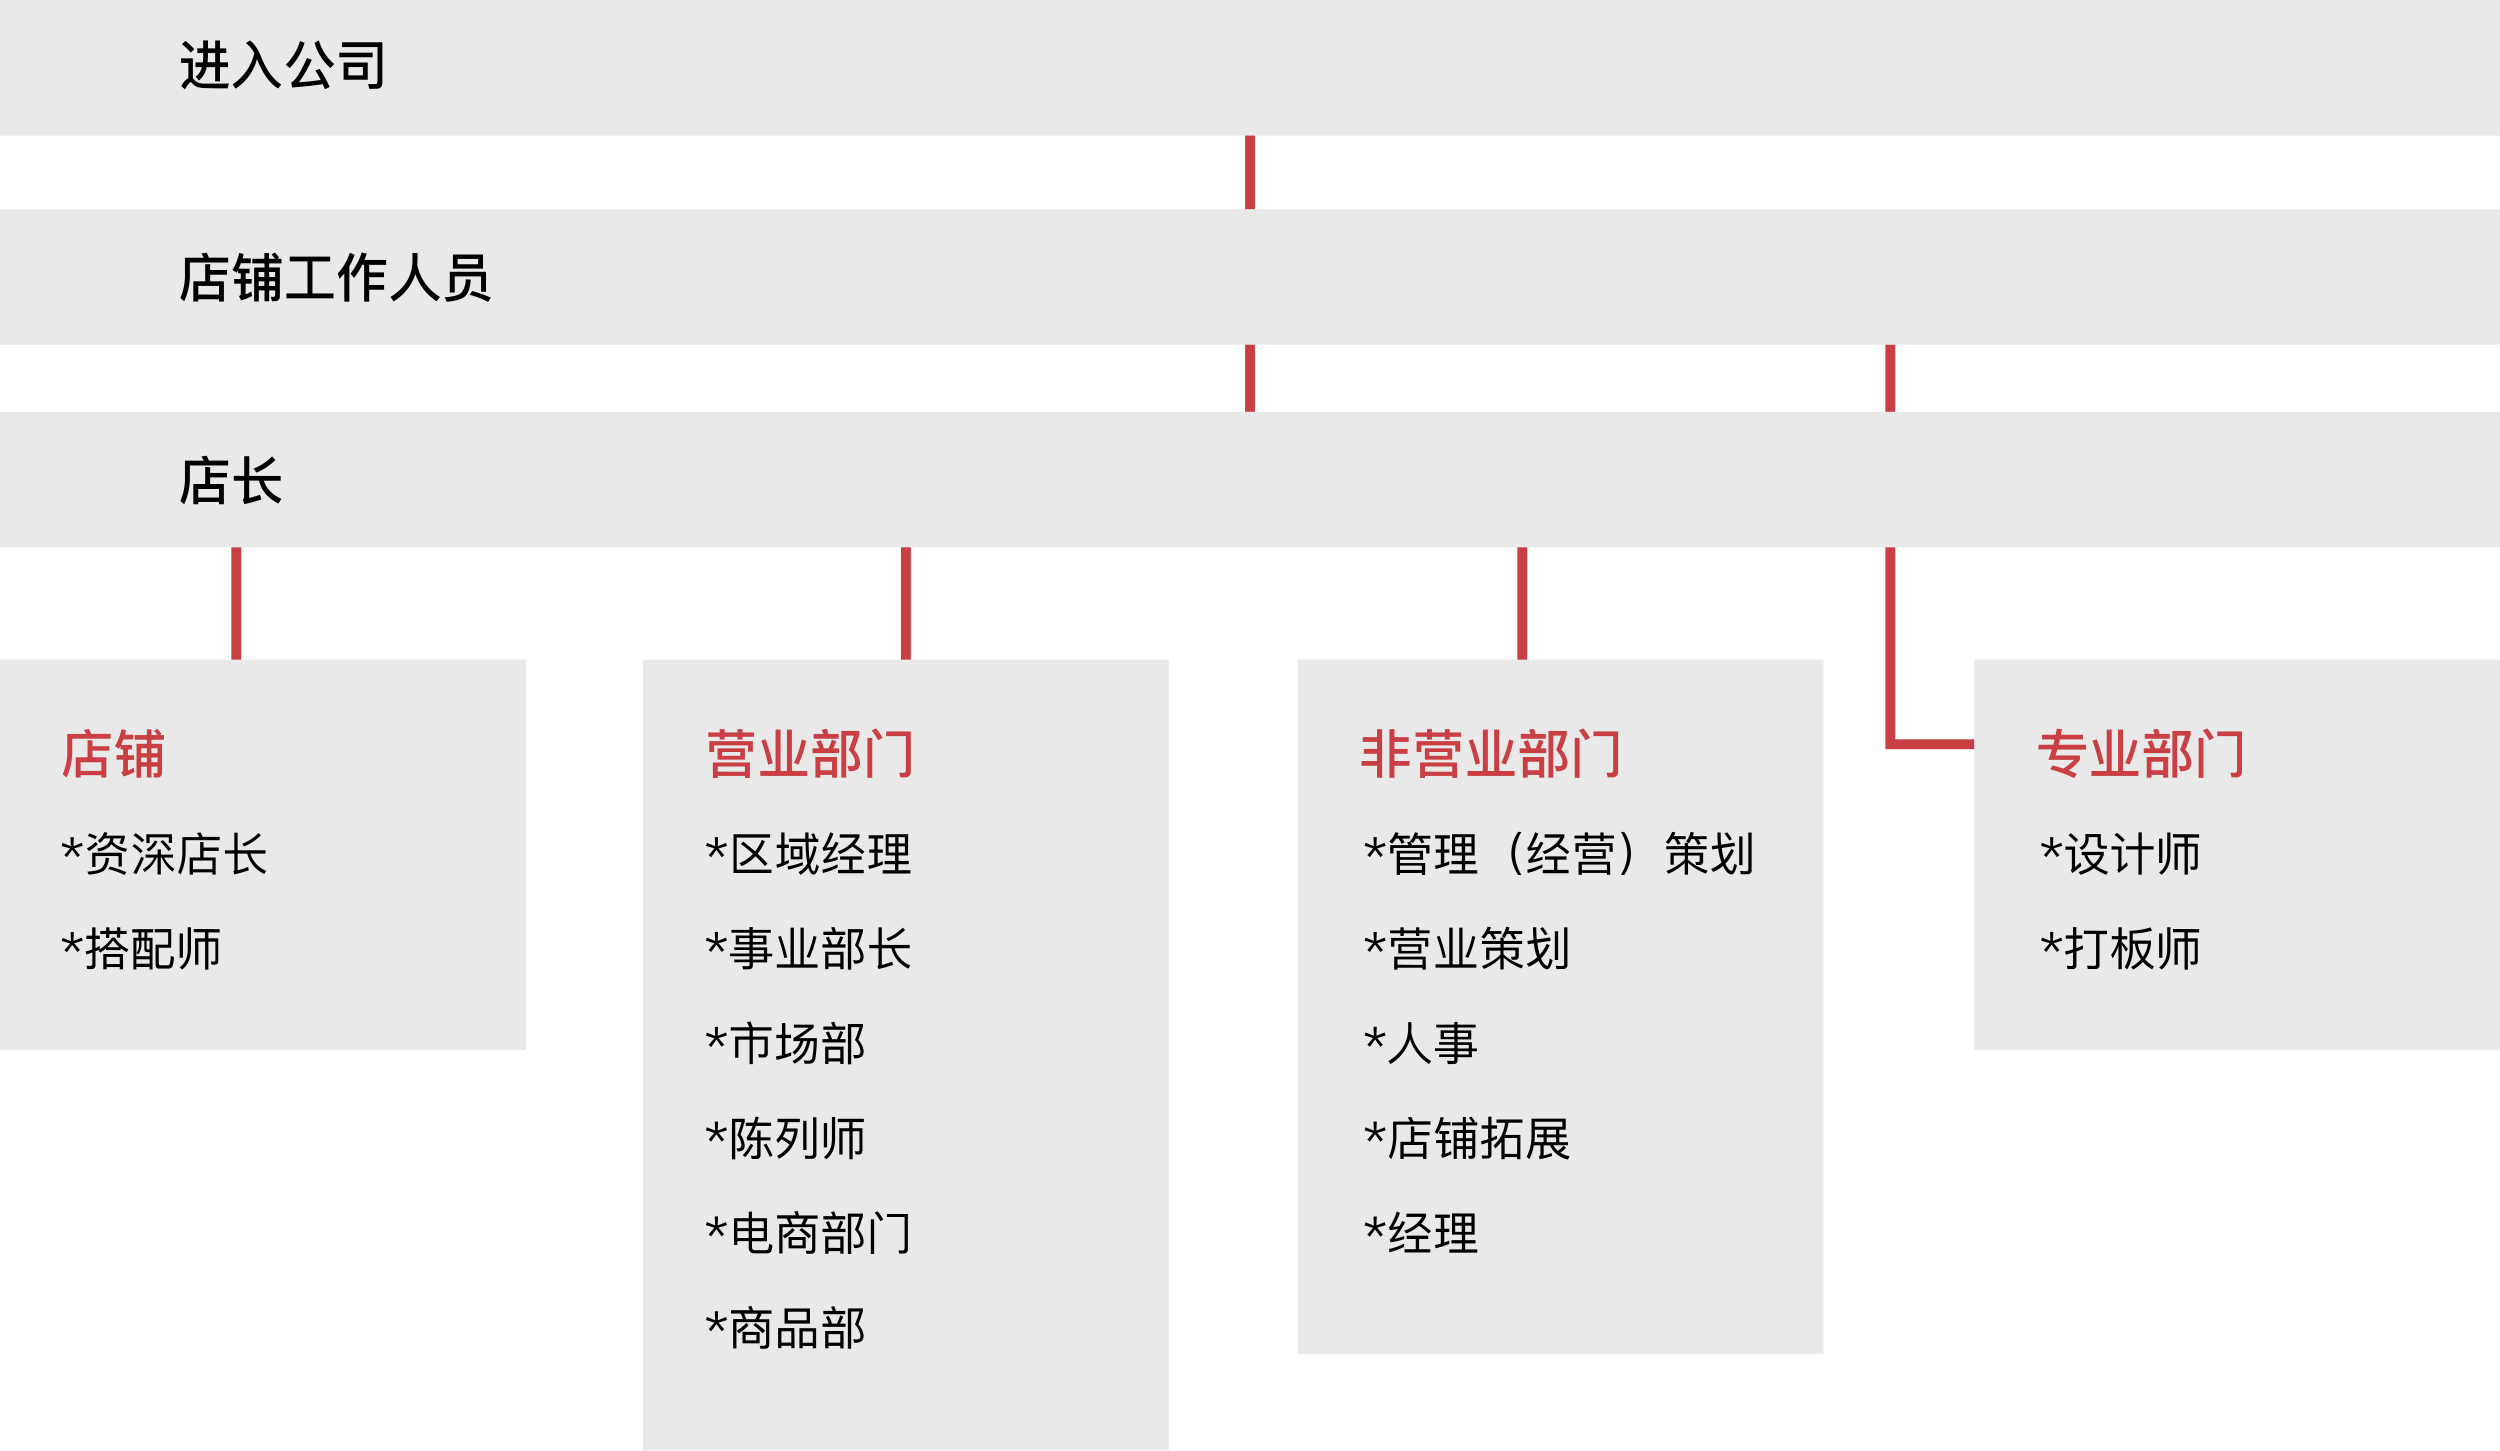 <svg xmlns="http://www.w3.org/2000/svg" viewBox="0 0 759.3 440.58"><defs><style>.cls-1{fill:none;stroke:#c93f43;stroke-miterlimit:10;stroke-width:3px;}.cls-2{fill:#e9e9e9;}.cls-3{fill:#c93f43;}</style></defs><title>职业规划</title><g id="图层_2" data-name="图层 2"><g id="图层_1-2" data-name="图层 1"><line class="cls-1" x1="379.65" y1="15.59" x2="379.65" y2="140.65"/><line class="cls-1" x1="71.76" y1="132.82" x2="71.76" y2="257.88"/><line class="cls-1" x1="275.14" y1="132.82" x2="275.14" y2="257.88"/><line class="cls-1" x1="462.35" y1="132.82" x2="462.35" y2="257.88"/><polyline class="cls-1" points="574.13 100.98 574.13 226.04 635.47 226.04"/><rect class="cls-2" width="759.3" height="41.18"/><rect class="cls-2" y="63.53" width="759.3" height="41.18"/><rect class="cls-2" y="125.06" width="759.3" height="41.18"/><rect class="cls-2" y="200.35" width="159.7" height="118.6"/><rect class="cls-2" x="195.29" y="200.35" width="159.7" height="240.22"/><rect class="cls-2" x="394.12" y="200.35" width="159.7" height="210.9"/><rect class="cls-2" x="599.6" y="200.35" width="159.7" height="118.6"/><path d="M62.65,26.76a11.55,11.55,0,0,1-2.51-.27,3.59,3.59,0,0,1-1.67-1.12c-.21-.27-.4-.4-.59-.4s-.9.72-1.71,2.16l-1.12-1a6.54,6.54,0,0,1,2.16-2.43V19.12H55V17.71h3.58v6.07a2.92,2.92,0,0,1,.22.22A3.68,3.68,0,0,0,60,25a5.36,5.36,0,0,0,2.08.4c.9,0,2,0,3.19,0,.77,0,1.57,0,2.38,0s1.42,0,1.86-.08l-.37,1.5H65.47ZM59,14.94,57.91,16a16.51,16.51,0,0,0-2.66-2.58l1.06-1A20.64,20.64,0,0,1,59,14.94Zm2.71-.26V12.27h1.46v2.42h2.18v-2.4h1.47v2.4h1.9v1.42h-1.9v2.83h2.42v1.44H66.81v4.35H65.34V20.39H62.79a7,7,0,0,1-2.43,4.1l-.91-1.22a5,5,0,0,0,1.87-2.88H59.38V18.95h2.22a14.57,14.57,0,0,0,.1-1.7V16.11H59.94V14.69Zm1.46,2.21a20.15,20.15,0,0,1-.11,2h2.29V16.11H63.16Z"/><path d="M74.66,13.09l1.26-.8c1.34.94,2.53,2.74,3.57,5.39,1.52,3.75,3.49,6.39,5.92,8l-.94,1.2q-3.77-2.26-6.31-8.66c0-.11-.08-.21-.11-.3a15.28,15.28,0,0,1-6.48,9l-.91-1.3a15.5,15.5,0,0,0,6.58-9.44A8.79,8.79,0,0,0,74.66,13.09Z"/><path d="M92.5,13A18.5,18.5,0,0,1,88,20.66l-1.2-1a16.5,16.5,0,0,0,4.31-7.19Zm7.6,13.43-1.42.64c-.22-.51-.43-1-.66-1.5-2.79.42-5.87.74-9.3,1L88.45,25q1.71-.55,4.77-7.35l1.49.51A42.66,42.66,0,0,1,90.81,25c2.27-.16,4.48-.4,6.59-.72a26.8,26.8,0,0,0-1.65-2.88l1.36-.46A33.8,33.8,0,0,1,100.11,26.42Zm1.38-7-1.09,1.25A15.55,15.55,0,0,1,95.54,13l1.3-.74A14.66,14.66,0,0,0,101.48,19.44Z"/><path d="M113.18,16v1.39H103.06V16Zm-1,11-.38-1.46,2.27,0q.58,0,.58-.86V14.3H103.88V12.83h12.25V25.08q0,1.87-1.78,1.87ZM111.69,19v5.22h-7.33V19Zm-1.46,1.36h-4.42V22.9h4.42Z"/><path d="M63.45,78.26h5.84v1.47H57.67v3.33a18.9,18.9,0,0,1-1.73,8.45l-1.15-1a17.43,17.43,0,0,0,1.38-7.43v-4.8H61.9A10.61,10.61,0,0,0,61.16,77l1.58-.26A15.1,15.1,0,0,1,63.45,78.26Zm.38,2V82h5.11v1.44H63.83v2H68v6.15h-1.5v-.7H60.22v.7h-1.5V85.43h3.6v-5.2Zm2.69,9.22V86.84H60.22v2.61Z"/><path d="M74,77.15c-.11.46-.22.91-.35,1.34h2.53v1.44h-3c-.22.58-.45,1.14-.7,1.68H75.8V83H74.6v1.74h1.84v1.41H74.6V89.4a12.33,12.33,0,0,0,1.73-.85l.24,1.33a14.71,14.71,0,0,1-3.36,1.34l-.62-1.3c.35-.14.54-.35.54-.62V86.15h-2V84.74h2V83h-.8V82l-.45.82L70.63,82a17.16,17.16,0,0,0,2-5.19Zm6.29,1.46V76.86h1.42v1.74h1.84c-.3-.42-.66-.85-1.07-1.31l1-.61a16,16,0,0,1,1.28,1.58l-.48.34h1.22V80H81.75v1.23H85v8.68c0,1-.5,1.57-1.49,1.57H82.6l-.35-1.36.8.06c.34,0,.51-.21.51-.59V88.2H81.75v3.31H80.33V88.2H78.6v3.36H77.19V81.25h3.14V80H76.65V78.61Zm-1.73,4v1.5h1.73v-1.5Zm0,4.24h1.73V85.44H78.6Zm5-4.24H81.75v1.5h1.81Zm0,2.82H81.75v1.42h1.81Z"/><path d="M88,79.39V77.94h12.28v1.46H94.9v9.73h6.39V90.6H87V89.12h6.4V79.39Z"/><path d="M103.11,84.69l-.51-1.63a17.2,17.2,0,0,0,3.65-6.32l1.44.67a18.76,18.76,0,0,1-1.58,3.46V91.62h-1.54V83.07C104.12,83.62,103.62,84.16,103.11,84.69Zm4.43-.27-1.09-1.31a19.56,19.56,0,0,0,3.39-6.42l1.54.34c-.22.67-.46,1.31-.7,1.92h6.59v1.49h-5.14v2.29h4.5V84.2h-4.5v2.35h4.53V88h-4.53v3.62H110.6V80.43H110A19.88,19.88,0,0,1,107.54,84.42Z"/><path d="M126.73,80.43a14.65,14.65,0,0,0,6.88,9.75l-1,1.33a16.18,16.18,0,0,1-6.44-8.23,15.28,15.28,0,0,1-6.63,8.26l-.93-1.36q6.48-3.94,6.67-10.82c0-1.07,0-1.9,0-2.51h1.54C126.84,78.26,126.79,79.44,126.73,80.43Z"/><path d="M143,84.92q-.34,3.6-1.49,4.8c-.8,1-2.75,1.65-5.84,1.94l-.59-1.39c2.58-.13,4.29-.61,5.12-1.44a6.64,6.64,0,0,0,1.26-4Zm4.61,3.7h-1.5V83.94h-8v4.91h-1.5V82.55h11ZM146.7,77.3v4.27h-9.14V77.3Zm-1.47,1.34H139v1.62h6.19Zm3.86,11.77-.83,1.26a29.64,29.64,0,0,0-5.62-2.14l.75-1.14A37.05,37.05,0,0,1,149.08,90.41Z"/><path d="M63.45,139.9h5.84v1.47H57.67v3.33a18.9,18.9,0,0,1-1.73,8.45l-1.15-1a17.43,17.43,0,0,0,1.38-7.43v-4.8H61.9a10.61,10.61,0,0,0-.74-1.26l1.58-.26A15.1,15.1,0,0,1,63.45,139.9Zm.38,2v1.73h5.11V145H63.83v2H68v6.15h-1.5v-.7H60.22v.7h-1.5v-6.15h3.6v-5.2Zm2.69,9.22v-2.61H60.22v2.61Z"/><path d="M74.17,144.55v-6H75.7v6h9.54V146H80.15q1,3.51,5.3,5.52l-.9,1.44q-4.87-2.57-5.87-7h-3v5.3q1.66-.43,3.31-1l.38,1.44a51.24,51.24,0,0,1-5.17,1.42l-.46-1.41a.74.74,0,0,0,.4-.69V146H71v-1.47Zm9.48-4.88a16.79,16.79,0,0,1-5.75,3.87L77,142.32a15.92,15.92,0,0,0,5.63-3.7Z"/><path class="cls-3" d="M27.72,222.9h5.84v1.47H21.94v3.33a18.9,18.9,0,0,1-1.73,8.45l-1.15-1a17.43,17.43,0,0,0,1.38-7.43v-4.8h5.73a10.61,10.61,0,0,0-.74-1.26l1.58-.26A15.1,15.1,0,0,1,27.72,222.9Zm.38,2v1.73h5.11V228H28.1v2h4.19v6.15h-1.5v-.7H24.48v.7H23v-6.15h3.6v-5.2Zm2.69,9.22v-2.61H24.48v2.61Z"/><path class="cls-3" d="M38.31,221.8c-.11.46-.22.91-.35,1.34h2.53v1.44h-3c-.22.58-.45,1.14-.7,1.68h3.28v1.38h-1.2v1.74h1.84v1.41H38.87V234a12.33,12.33,0,0,0,1.73-.85l.24,1.33a14.71,14.71,0,0,1-3.36,1.34l-.62-1.3c.35-.14.54-.35.54-.62v-3.15h-2v-1.41h2v-1.74h-.8v-1l-.45.82-1.25-.78a17.16,17.16,0,0,0,2-5.19Zm6.29,1.46v-1.74H46v1.74h1.84c-.3-.42-.66-.85-1.07-1.31l1-.61a16,16,0,0,1,1.28,1.58l-.48.34h1.22v1.41H46v1.23h3.22v8.68c0,1-.5,1.57-1.49,1.57h-.88l-.35-1.36.8.06c.34,0,.51-.21.51-.59v-1.41H46v3.31H44.6v-3.31H42.87v3.36H41.46V225.9H44.6v-1.23H40.91v-1.41Zm-1.73,4v1.5H44.6v-1.5Zm0,4.24H44.6v-1.42H42.87Zm5-4.24H46v1.5h1.81Zm0,2.82H46v1.42h1.81Z"/><path d="M22.42,254.25l-.1,2.73,2.49-1,.31.92-2.58.77,1.74,2.06-.76.6-1.6-2.21-1.6,2.21-.76-.6,1.74-2.06L18.74,257,19,256l2.51,1-.11-2.73Z"/><path d="M29.66,256.43a13.45,13.45,0,0,1-2.61,2.06l-.67-.78a13.34,13.34,0,0,0,2.69-2Zm3.4,4.17a5.81,5.81,0,0,1-1.27,3.59c-.73.76-2.35,1.25-4.87,1.44l-.39-.9c2.23-.13,3.7-.5,4.41-1.15a4.65,4.65,0,0,0,1.12-3.07Zm-3.61-6.51-.53.81a11.42,11.42,0,0,0-2.28-1l.49-.76A12.51,12.51,0,0,1,29.45,254.09ZM37,263.2h-1V260H29v3.33h-1V259h9ZM32.63,252.9a8.63,8.63,0,0,1-.36.9h5.64v.6a13.92,13.92,0,0,1-.67,2l-1-.29a7.83,7.83,0,0,0,.6-1.47H34.49a4.42,4.42,0,0,1-.25.92q1.09,1.62,4.33,2.23l-.36.9a7.1,7.1,0,0,1-4.37-2.3,5.4,5.4,0,0,1-.56.71,7.37,7.37,0,0,1-3.37,1.53l-.38-.9a6.8,6.8,0,0,0,3-1.23,3.43,3.43,0,0,0,1-1.86H31.73a8.15,8.15,0,0,1-1.39,1.39l-.59-.78a5,5,0,0,0,1.88-2.51Zm5.73,12-.55.84a27.52,27.52,0,0,0-4.94-1.79l.52-.77A31.79,31.79,0,0,1,38.36,264.89Z"/><path d="M43.35,258.46l-.67.67A14.77,14.77,0,0,0,40.21,257l.67-.67A17.55,17.55,0,0,1,43.35,258.46Zm.36,2.1a43.55,43.55,0,0,1-2.3,4.94l-.94-.41a39.44,39.44,0,0,0,2.41-4.87Zm.11-5.41-.69.69a15.85,15.85,0,0,0-2.61-2.14l.69-.66A19.38,19.38,0,0,1,43.82,255.15Zm.41,5.31v-.91h3.64V258h1v1.57h3.67v.91H49.85A9,9,0,0,0,53,263.92l-.64.8a10.58,10.58,0,0,1-3.24-4.26h-.27v5.14h-1v-5.14h-.25a9.7,9.7,0,0,1-3.7,4.38L43.4,264a8.63,8.63,0,0,0,3.46-3.53Zm3.63-4.87a7.5,7.5,0,0,1-2.66,3l-.74-.63A6.45,6.45,0,0,0,47,255.25Zm4.4.42h-1v-1.69H45.44v1.75h-1v-2.68h7.77ZM52,257.92l-.81.56a20,20,0,0,0-2.49-2.84l.76-.48A23.23,23.23,0,0,1,52,257.92Z"/><path d="M61.55,254.18h5.16v1H56.38v3.07a16.23,16.23,0,0,1-1.53,7.35l-.76-.67a15.06,15.06,0,0,0,1.29-6.68v-4h5.14a10,10,0,0,0-.7-1.27l1.05-.17C61.1,253.16,61.33,253.65,61.55,254.18Zm.27,1.57v1.67h4.62v1H61.82v2H65.5v5.22h-1v-.7H58.6v.7h-1v-5.22h3.19v-4.66ZM64.51,264v-2.63H58.6V264Z"/><path d="M71.17,258.25v-5.36h1v5.36h8.49v1H76.06a8.21,8.21,0,0,0,4.78,5.25l-.59.94a9.35,9.35,0,0,1-5.16-6.19H72.18v5.07a26.06,26.06,0,0,0,3.14-1l.27,1a43.6,43.6,0,0,1-4.41,1.25l-.32-.92a.53.53,0,0,0,.32-.49v-4.9H68.32v-1Zm8.05-4.57a14.85,14.85,0,0,1-5.06,3.4l-.6-.8a14.38,14.38,0,0,0,5-3.29Z"/><path d="M22.42,283.05l-.1,2.73,2.49-1,.31.92-2.58.77,1.74,2.06-.76.6L21.93,287l-1.6,2.21-.76-.6,1.74-2.06-2.58-.77.31-.92,2.51,1-.11-2.73Z"/><path d="M26.49,294.3l-.21-1a10.7,10.7,0,0,0,1.12.07c.42,0,.64-.25.64-.73V289.3c-.59.22-1.18.42-1.79.62L26,289a17.15,17.15,0,0,0,2-.63v-3.18H26.24v-1H28v-2.55h1v2.55h1.3v1H29v2.77c.45-.21.88-.43,1.3-.66v1q-.63.34-1.3.63v4.06c0,.9-.43,1.36-1.29,1.36Zm3.89-5-.52-.8A10.77,10.77,0,0,0,34,284.76h.87A10,10,0,0,0,39,288.35l-.55.83A13.33,13.33,0,0,1,36.62,288v.55H32.23v-.49A13.47,13.47,0,0,1,30.39,289.33Zm1.85-6.57v-1.08h1v1.08h2.31v-1.08h1v1.08h1.92v.94H36.49v1.12h-1V283.7H33.2v1.18h-1V283.7H30.45v-.94Zm5.14,11.67h-1v-.69h-4v.69h-1v-4.66h6Zm-1-1.6v-2.16h-4v2.16Zm-2-7.21a11.92,11.92,0,0,1-1.76,2.1h3.63A9.31,9.31,0,0,1,34.39,285.62Z"/><path d="M46.54,282.2v1H44.72v1.63h1.6v9.62h-.9v-.76h-4v.76h-.9v-9.62h1.53v-1.62H40.17v-1Zm-5.11,3.5v4.71h4v-1.22h-.71q-.88,0-.88-1V285.7h-.88v.91A5.21,5.21,0,0,1,42,289.9l-.53-.49a4.32,4.32,0,0,0,.77-2.8v-.91Zm4,7v-1.36h-4v1.36Zm-1.57-7.91v-1.62h-.92v1.63Zm1.57.92h-.9V288c0,.24.11.36.35.36h.55Zm6.93,7.83a1.36,1.36,0,0,1-1.33.64H48.25c-.67,0-1-.45-1-1.33v-5.94h3.82v-3.74H47v-1h5v5.67H48.22v4.59c0,.48.14.73.43.74h2.2a.73.73,0,0,0,.76-.59,11.33,11.33,0,0,0,.22-2.25l1,.32A8.74,8.74,0,0,1,52.36,293.53Z"/><path d="M58,281.63v6.75q-.06,4.16-2.68,6.08l-.74-.66q2.4-1.68,2.44-5.42v-6.75Zm-2.44,1.89v7.37h-1v-7.37Zm11.16-1.32v1H63.29V285h3v6.81q0,1.18-1.05,1.18h-1L64,292l1,.06c.27,0,.41-.17.41-.48V286H63.29v8.5h-1V286H60.25V293h-1v-8h3v-1.85H58.85v-1Z"/><path class="cls-3" d="M218.59,222.46v-1h1.5v1H224v-1h1.5v1H229v1.33H225.5v.82H224v-.82h-3.91v.82h-1.5v-.82h-3.47v-1.33Zm10.07,5.83H227.2v-1.9H216.89v2h-1.46V225.1h13.22Zm-.91,8h-1.47v-.62H218v.62h-1.49v-4.71h11.25Zm-1.5-9v3.43h-8.31v-3.43Zm0,7.11V232.8H218v1.57Zm-1.42-6h-5.51v1.15h5.51Z"/><path class="cls-3" d="M237.07,221.59v12.58H239V221.59h1.52v12.58h4.67v1.49H230.91v-1.49h4.64V221.59Zm-2.37,10.29-1.39.35a59,59,0,0,0-2.08-7.28l1.3-.42A57.43,57.43,0,0,1,234.7,231.88ZM244.85,225a35.1,35.1,0,0,1-2.35,7.22l-1.36-.48a34.89,34.89,0,0,0,2.37-7.12Z"/><path class="cls-3" d="M250.22,227.29h1.42a21.62,21.62,0,0,0,1-2.64l1.39.48a17.23,17.23,0,0,1-.93,2.16h1.73v1.46h-8.05v-1.46h2a15.77,15.77,0,0,0-.88-2l1.38-.5A16.84,16.84,0,0,1,250.22,227.29Zm-.16-4.39c-.16-.46-.32-.9-.48-1.28l1.55-.26c.14.46.29,1,.42,1.54h3.17v1.46h-7.6V222.9Zm4.16,13.29H252.7v-.83h-3.55v.83h-1.49v-6.27h6.56Zm-1.52-2.27v-2.56h-3.55v2.56ZM261,222v1.15c-.5,1.63-1,3.15-1.62,4.56a6.7,6.7,0,0,1,1.81,3.6,3.17,3.17,0,0,1-.64,2.26,4.15,4.15,0,0,1-2.71.64l-.48-1.6a13.5,13.5,0,0,0,1.46.1c.35,0,.59-.11.69-.3a2.78,2.78,0,0,0,.16-1.09c0-.91-.66-2.11-1.91-3.6a40.42,40.42,0,0,0,1.55-4.31H257V236.2h-1.47V222Z"/><path class="cls-3" d="M264.92,224.12v12.13h-1.47V224.12Zm3.15,0-1.36.72a19,19,0,0,0-2-3l1.38-.61A16.87,16.87,0,0,1,268.08,224.15Zm5.41,12-.38-1.42,1.39,0c.42,0,.64-.29.64-.85V223.58h-6v-1.41h7.49v12.12a1.61,1.61,0,0,1-1.81,1.82Z"/><path d="M218.08,254.25,218,257l2.49-1,.31.92-2.58.77,1.74,2.06-.76.6-1.6-2.21-1.6,2.21-.76-.6,1.74-2.06-2.58-.77.31-.92,2.51,1-.11-2.73Z"/><path d="M233.9,253.39v1H223.75v9.75h10.56v1H222.78V253.39Zm-4.57,5.2a16.58,16.58,0,0,0,2.07-3.53l.91.49a17.25,17.25,0,0,1-2.2,3.74q1.64,1.51,3,3l-.78.78a33.28,33.28,0,0,0-2.87-3,12.74,12.74,0,0,1-4.26,3l-.59-.91a11.48,11.48,0,0,0,4.08-2.83c-1.11-1-2.33-2-3.67-3l.73-.7C227,256.62,228.23,257.6,229.33,258.58Z"/><path d="M237.27,256.54v-3.7h1v3.7h1.33v1h-1.33v4.23c.45-.2.9-.42,1.32-.64v1a20.59,20.59,0,0,1-3.56,1.47l-.25-1c.5-.13,1-.27,1.5-.43v-4.61H235.9v-1Zm6.58,6.25a32,32,0,0,1-4.45,1.34l-.24-1a24.94,24.94,0,0,0,4.69-1.29Zm.71-8.07c0-.62,0-1.25,0-1.89h1c0,.66,0,1.29,0,1.89H247a12.88,12.88,0,0,0-.62-1.44l.91-.15q.27.69.55,1.6h.69v1h-2.94c0,2.16.14,3.92.29,5.28a17.91,17.91,0,0,0,1.29-4.1l.87.36a18,18,0,0,1-1.93,5.27c.28,1.33.59,2,1,2.07s.55-.74.83-2.11l.76.62c-.45,1.68-1,2.52-1.58,2.52-.46,0-.87-.36-1.23-1.09a7.31,7.31,0,0,1-.39-1,8.64,8.64,0,0,1-2.34,2.14l-.62-.8a8,8,0,0,0,2.66-2.56c-.08-.39-.14-.8-.2-1.25a50.78,50.78,0,0,1-.34-5.35h-5v-1Zm-.84,2.34V261h-3.56v-3.95Zm-.9.84h-1.78v2.28h1.78Z"/><path d="M254.39,263.5a21.44,21.44,0,0,1-4.47,1.64l-.14-1a20.15,20.15,0,0,0,4.61-1.62Zm-1.26-10.32a22.36,22.36,0,0,1-2.12,4.27c.64-.06,1.29-.14,1.95-.25.27-.49.55-1,.83-1.56l.92.35a32,32,0,0,1-3.22,5.06,23.07,23.07,0,0,0,2.93-.84v.92a21.45,21.45,0,0,1-4.16,1l-.27-.92a1.63,1.63,0,0,0,.45-.28,14.77,14.77,0,0,0,2-2.86l-2.4.35-.25-.92a1.05,1.05,0,0,0,.42-.38,23.1,23.1,0,0,0,1.93-4.34Zm1.89,6.23-.63-.83a9.91,9.91,0,0,0,5.45-4.17h-4.79v-1h6v.8a7.9,7.9,0,0,1-1.51,2.28,21.37,21.37,0,0,1,3,2.23l-.74.74a18.38,18.38,0,0,0-2.91-2.34A12.93,12.93,0,0,1,255,259.41Zm.14,1.69v-1h6.54v1h-2.76v3.1h3.4v1h-7.82v-1h3.38v-3.1Z"/><path d="M265.54,258v-3.32h-1.72v-1h4.47v1h-1.71V258h1.54v1h-1.54v3.18c.53-.18,1-.38,1.54-.6v1a28.8,28.8,0,0,1-4.16,1.34l-.25-1c.62-.11,1.23-.25,1.83-.42V259H264v-1Zm10.27-4.64v6.47h-2.91v1.65H276v1h-3.15v1.82h3.67v1h-8.43v-1h3.75v-1.82h-3.17v-1h3.17v-1.65H269v-6.47Zm-3.92,2.8v-1.9h-2v1.9Zm0,.88h-2v1.89h2Zm1-.88h1.95v-1.9h-1.95Zm1.95.88h-1.95v1.89h1.95Z"/><path d="M218.08,283.05l-.1,2.73,2.49-1,.31.92-2.58.77,1.74,2.06-.76.6-1.6-2.21-1.6,2.21-.76-.6,1.74-2.06-2.58-.77.31-.92,2.51,1-.11-2.73Z"/><path d="M227.63,284.15v-.87h-5.49v-.87h5.49v-.84h1v.84h5.49v.87h-5.49v.87h4.15v2.73h-4.15v.87H233v1.89h1.53v.83H233v1.83h-4.34v.92c0,.78-.42,1.18-1.25,1.18h-1.72l-.21-1c.56,0,1.09.07,1.6.07s.58-.18.58-.53v-.69H223v-.81h4.61v-1h-5.87v-.83h5.87v-1.08H223v-.81h4.61v-.87h-4.15v-2.73Zm0,.77h-3.14v1.19h3.14Zm4.15,0h-3.14v1.19h3.14Zm-3.14,4.72H232v-1.08h-3.38Zm0,.83v1H232v-1Z"/><path d="M241.12,281.75v11.14h2V281.75h1v11.14h4.2v1H235.93v-1h4.17V281.75Zm-2,9-.92.24a52.46,52.46,0,0,0-1.89-6.47l.85-.28A49.77,49.77,0,0,1,239.09,290.79Zm8.87-6.23a32.37,32.37,0,0,1-2.12,6.4l-.91-.32a30.25,30.25,0,0,0,2.13-6.33Z"/><path d="M252.7,286.82h1.47a15.49,15.49,0,0,0,1-2.47l.94.32a13.84,13.84,0,0,1-1,2.14h1.7v1h-7v-1h1.89a12,12,0,0,0-.9-2l.92-.34A13.71,13.71,0,0,1,252.7,286.82Zm.22-3.85a13.6,13.6,0,0,0-.52-1.26l1-.18c.15.42.31.91.46,1.44h2.86v1h-6.65v-1Zm3.29,11.39h-1v-.78h-3.59v.78h-1v-5.28h5.58Zm-1-1.74V290h-3.59v2.59Zm6.88-10.42V283c-.43,1.47-.9,2.84-1.4,4.1a6,6,0,0,1,1.6,3.25,2.4,2.4,0,0,1-.55,1.81,3.73,3.73,0,0,1-2.31.52l-.32-1.06c.39,0,.71.06,1,.06a1.39,1.39,0,0,0,1-.29,1.86,1.86,0,0,0,.22-1,6.06,6.06,0,0,0-1.67-3.25,39.12,39.12,0,0,0,1.37-3.94h-2.51v11.3h-1V282.2Z"/><path d="M266.82,287v-5.36h1V287h8.49v1h-4.61a8.21,8.21,0,0,0,4.78,5.25l-.59.94a9.35,9.35,0,0,1-5.16-6.19h-2.91v5.07a26.06,26.06,0,0,0,3.14-1l.27,1a43.6,43.6,0,0,1-4.41,1.25l-.32-.92a.53.53,0,0,0,.32-.49V288H264v-1Zm8.05-4.57a14.85,14.85,0,0,1-5.06,3.4l-.6-.8a14.38,14.38,0,0,0,5-3.29Z"/><path d="M218.08,311.85l-.1,2.73,2.49-1,.31.92-2.58.77,1.74,2.06-.76.6-1.6-2.21L216,318l-.76-.6,1.74-2.06-2.58-.77.31-.92,2.51,1-.11-2.73Z"/><path d="M227.58,312a14,14,0,0,0-.73-1.58l1.08-.17c.22.52.45,1.11.67,1.75h5.73v1h-5.69v1.83h4.55v5.08a1.13,1.13,0,0,1-1.27,1.27h-1.4l-.25-1,1.33.06a.52.52,0,0,0,.59-.59v-3.89h-3.54v7.44h-1v-7.44h-3.38v5.49h-1v-6.46h4.37V313h-5.69v-1Z"/><path d="M237.52,314.29v-3.57h1v3.57h1.75v1h-1.75v4.89c.62-.18,1.21-.38,1.78-.6v1.05a31.74,31.74,0,0,1-4.4,1.3l-.27-1.06c.63-.11,1.25-.25,1.85-.39v-5.18h-1.68v-1Zm3.45,1.92v-.94a41.82,41.82,0,0,0,4.68-3.14h-4.51v-.92h6v.88a38.28,38.28,0,0,1-4.43,3.22h5.38a39.73,39.73,0,0,1-.46,6.3,1.8,1.8,0,0,1-1.9,1.46l-1.34,0-.28-1c.5,0,1,.06,1.47.06a1.14,1.14,0,0,0,1.12-.77,26.53,26.53,0,0,0,.39-5.14h-1a11.32,11.32,0,0,1-1.48,4,9.91,9.91,0,0,1-3.28,2.83l-.62-.78a9.68,9.68,0,0,0,3-2.47,9.39,9.39,0,0,0,1.39-3.59H244a7.84,7.84,0,0,1-2.67,4.12l-.63-.77a6.8,6.8,0,0,0,2.35-3.35Z"/><path d="M252.7,315.62h1.47a15.49,15.49,0,0,0,1-2.47l.94.32a13.84,13.84,0,0,1-1,2.14h1.7v1h-7v-1h1.89a12,12,0,0,0-.9-2l.92-.34A13.71,13.71,0,0,1,252.7,315.62Zm.22-3.85a13.6,13.6,0,0,0-.52-1.26l1-.18c.15.42.31.91.46,1.44h2.86v1h-6.65v-1Zm3.29,11.39h-1v-.78h-3.59v.78h-1v-5.28h5.58Zm-1-1.74v-2.59h-3.59v2.59ZM262.1,311v.76c-.43,1.47-.9,2.84-1.4,4.1a6,6,0,0,1,1.6,3.25,2.4,2.4,0,0,1-.55,1.81,3.73,3.73,0,0,1-2.31.52l-.32-1.06c.39,0,.71.06,1,.06a1.39,1.39,0,0,0,1-.29,1.86,1.86,0,0,0,.22-1,6.06,6.06,0,0,0-1.67-3.25,39.12,39.12,0,0,0,1.37-3.94h-2.51v11.3h-1V311Z"/><path d="M218.08,340.65l-.1,2.73,2.49-1,.31.92-2.58.77,1.74,2.06-.76.6-1.6-2.21-1.6,2.21-.76-.6,1.74-2.06-2.58-.77.31-.92,2.51,1-.11-2.73Z"/><path d="M226.2,339.8v.8c-.35,1.26-.77,2.58-1.27,4a6.82,6.82,0,0,1,1.25,3.14,2.39,2.39,0,0,1-.36,1.42,2.57,2.57,0,0,1-1.82.56l-.32-1a4.46,4.46,0,0,0,.55.06,1.13,1.13,0,0,0,.76-.25,1.22,1.22,0,0,0,.18-.74,5.2,5.2,0,0,0-1.23-3q.8-2.19,1.26-4h-1.89v11.32h-1V339.8Zm2.58,8a15.21,15.21,0,0,1-2.41,3.61l-.77-.55a14.37,14.37,0,0,0,2.37-3.46ZM228.3,352l-.21-1a11.5,11.5,0,0,0,1.18.07.63.63,0,0,0,.7-.71v-4h-3l-.21-.9a15.49,15.49,0,0,0,1.83-3.49h-2.09v-1h2.44c.2-.59.39-1.2.57-1.85l.94.21c-.17.56-.35,1.11-.52,1.64h4.27v1h-4.62a21.18,21.18,0,0,1-1.7,3.47H230v-2.1h1v2.1h3v.91h-3v4.29A1.19,1.19,0,0,1,229.6,352Zm6.33-1.05-.84.41a26.66,26.66,0,0,0-1.88-3.63l.83-.41A37.94,37.94,0,0,1,234.63,350.95Z"/><path d="M242.93,339.81v1H239.3a15.42,15.42,0,0,1-.39,1.92h3.33v.9q-1,5.93-5.7,8.31l-.49-.9a9.22,9.22,0,0,0,3.73-3.4,15.51,15.51,0,0,0-2.45-1.64,9.27,9.27,0,0,1-1.05,1.16l-.48-.94a8.75,8.75,0,0,0,2.51-5.41h-2.17v-1Zm-2.69,7a12.49,12.49,0,0,0,1-3.11h-2.69a11.33,11.33,0,0,1-.76,1.54A18.28,18.28,0,0,1,240.24,346.78Zm4.71-6.4v8.85h-1v-8.85Zm-.32,11.56-.22-1c.62,0,1.22.07,1.78.07s.77-.28.77-.83v-10.9h1v11.14a1.29,1.29,0,0,1-1.43,1.48Z"/><path d="M253.65,339.23V346q-.06,4.16-2.68,6.08l-.74-.66q2.4-1.68,2.44-5.42v-6.75Zm-2.44,1.89v7.37h-1v-7.37Zm11.16-1.32v1h-3.43v1.85h3v6.81q0,1.18-1.05,1.18h-1l-.27-1,1,.06c.27,0,.41-.17.41-.48v-5.63h-2.06v8.5h-1v-8.5h-2.06v7.07h-1v-8h3v-1.85h-3.46v-1Z"/><path d="M218.08,369.45l-.1,2.73,2.49-1,.31.92-2.58.77,1.74,2.06-.76.6-1.6-2.21-1.6,2.21-.76-.6,1.74-2.06-2.58-.77.31-.92,2.51,1-.11-2.73Z"/><path d="M223.94,376.93v1.19h-1V370h4.46V368h1V370h4.54v7h-4.54v1.72c0,.69.31,1,.92,1h3.19a1.1,1.1,0,0,0,.77-.24,3.92,3.92,0,0,0,.29-1.67l1,.32a4.15,4.15,0,0,1-.49,2.17,2,2,0,0,1-1.36.36h-3.6c-1.15,0-1.71-.62-1.71-1.83v-1.88Zm0-6V373h3.45v-2.06Zm0,5.08h3.45v-2.1h-3.45Zm8-5.08h-3.54V373H232Zm0,5.08v-2.1h-3.54V376Z"/><path d="M242.7,369.16h5.63v1h-3a14.71,14.71,0,0,1-.81,1.69h3.11v7.56c0,.92-.42,1.39-1.23,1.39h-1.43l-.25-.92,1.36,0c.39,0,.59-.25.59-.73v-6.44h-9v8h-1v-8.92h3a12.34,12.34,0,0,0-.74-1.69h-2.91v-1h5.7a12.11,12.11,0,0,0-.52-1.11l1.11-.18C242.38,368.26,242.55,368.68,242.7,369.16Zm-1.32,4.45a11.65,11.65,0,0,1-3,2.52l-.64-.84a10.88,10.88,0,0,0,2.9-2.31Zm3.33,2.09v3.45h-5.2V375.7Zm-1.32-3.87c.29-.56.56-1.12.8-1.69H240a16.62,16.62,0,0,1,.67,1.69Zm.35,4.78h-3.26v1.64h3.26Zm2.63-1.23-.76.74a17.56,17.56,0,0,0-2.83-2.51l.69-.64A21.32,21.32,0,0,1,246.39,375.38Z"/><path d="M252.7,373.22h1.47a15.49,15.49,0,0,0,1-2.47l.94.32a13.84,13.84,0,0,1-1,2.14h1.7v1h-7v-1h1.89a12,12,0,0,0-.9-2l.92-.34A13.71,13.71,0,0,1,252.7,373.22Zm.22-3.85a13.6,13.6,0,0,0-.52-1.26l1-.18c.15.42.31.91.46,1.44h2.86v1h-6.65v-1Zm3.29,11.39h-1V380h-3.59v.78h-1v-5.28h5.58Zm-1-1.74v-2.59h-3.59V379Zm6.88-10.42v.76c-.43,1.47-.9,2.84-1.4,4.1a6,6,0,0,1,1.6,3.25,2.4,2.4,0,0,1-.55,1.81,3.73,3.73,0,0,1-2.31.52l-.32-1.06c.39,0,.71.06,1,.06a1.39,1.39,0,0,0,1-.29,1.86,1.86,0,0,0,.22-1,6.06,6.06,0,0,0-1.67-3.25,39.12,39.12,0,0,0,1.37-3.94h-2.51v11.3h-1V368.6Z"/><path d="M265.49,370.34v10.53h-1V370.34Zm2.79.08-.91.48a15.08,15.08,0,0,0-1.75-2.61l.92-.41A15.53,15.53,0,0,1,268.28,370.42Zm4.85,10.32-.25-.94,1.25,0c.41,0,.62-.27.62-.8v-9.37h-5.38v-.92h6.36v10.58a1.24,1.24,0,0,1-1.39,1.43Z"/><path d="M218.08,398.25,218,401l2.49-1,.31.92-2.58.77,1.74,2.06-.76.6-1.6-2.21-1.6,2.21-.76-.6,1.74-2.06-2.58-.77.31-.92,2.51,1-.11-2.73Z"/><path d="M228.7,398h5.63v1h-3a14.7,14.7,0,0,1-.81,1.69h3.11v7.56c0,.92-.42,1.39-1.23,1.39h-1.43l-.25-.92,1.36,0c.39,0,.59-.25.59-.73v-6.44h-9v8h-1v-8.92h3a12.33,12.33,0,0,0-.74-1.69h-2.91v-1h5.7a12.18,12.18,0,0,0-.52-1.11l1.11-.18C228.38,397.06,228.55,397.48,228.7,398Zm-1.32,4.45a11.66,11.66,0,0,1-3,2.52l-.64-.84a10.88,10.88,0,0,0,2.9-2.31Zm3.33,2.09v3.45h-5.2V404.5Zm-1.32-3.87c.29-.56.56-1.12.8-1.69H226a16.56,16.56,0,0,1,.67,1.69Zm.35,4.78h-3.26v1.64h3.26Zm2.63-1.23-.76.74a17.55,17.55,0,0,0-2.83-2.51l.69-.64A21.35,21.35,0,0,1,232.39,404.18Z"/><path d="M241.33,409.45h-1v-.71h-3v.71h-1v-6.08h4.93Zm-1-1.67v-3.45h-3v3.45ZM246,397.4V402h-7.72V397.4Zm-1,1h-5.7V401H245Zm2.87,11.09h-1v-.71h-3.07v.71h-1v-6.08h5.07Zm-1-1.67v-3.45h-3.07v3.45Z"/><path d="M252.7,402h1.47a15.5,15.5,0,0,0,1-2.46l.94.32a13.83,13.83,0,0,1-1,2.14h1.7v1h-7v-1h1.89a12,12,0,0,0-.9-2l.92-.34A13.71,13.71,0,0,1,252.7,402Zm.22-3.85a13.49,13.49,0,0,0-.52-1.26l1-.18c.15.42.31.91.46,1.44h2.86v1h-6.65v-1Zm3.29,11.39h-1v-.78h-3.59v.78h-1v-5.28h5.58Zm-1-1.74v-2.59h-3.59v2.59Zm6.88-10.42v.76c-.43,1.47-.9,2.84-1.4,4.1a6,6,0,0,1,1.6,3.25,2.4,2.4,0,0,1-.55,1.81,3.73,3.73,0,0,1-2.31.52l-.32-1.06c.39,0,.71.06,1,.06a1.4,1.4,0,0,0,1-.29,1.86,1.86,0,0,0,.22-1,6.06,6.06,0,0,0-1.67-3.25,39.07,39.07,0,0,0,1.37-3.94h-2.51v11.3h-1V397.4Z"/><path class="cls-3" d="M419.77,221.48v14.76h-1.54v-3.65h-4.71v-1.46h4.71v-2.19h-4v-1.47h4v-2.13h-4.34v-1.46h4.34v-2.4Zm3.75,0v2.4h4.32v1.46h-4.32v2.13h4v1.47h-4v2.19h4.58v1.46h-4.58v3.65H422V221.48Z"/><path class="cls-3" d="M433.41,222.46v-1h1.5v1h3.91v-1h1.5v1h3.47v1.33h-3.47v.82h-1.5v-.82h-3.91v.82h-1.5v-.82h-3.47v-1.33Zm10.07,5.83H442v-1.9H431.72v2h-1.46V225.1h13.22Zm-.91,8H441.1v-.62H432.8v.62h-1.49v-4.71h11.25Zm-1.5-9v3.43h-8.31v-3.43Zm0,7.11V232.8H432.8v1.57Zm-1.42-6h-5.51v1.15h5.51Z"/><path class="cls-3" d="M451.89,221.59v12.58h1.92V221.59h1.52v12.58H460v1.49H445.73v-1.49h4.64V221.59Zm-2.37,10.29-1.39.35a59,59,0,0,0-2.08-7.28l1.3-.42A57.43,57.43,0,0,1,449.53,231.88ZM459.67,225a35.1,35.1,0,0,1-2.35,7.22l-1.36-.48a34.89,34.89,0,0,0,2.37-7.12Z"/><path class="cls-3" d="M465,227.29h1.42a21.62,21.62,0,0,0,1-2.64l1.39.48a17.23,17.23,0,0,1-.93,2.16h1.73v1.46h-8.05v-1.46h2a15.77,15.77,0,0,0-.88-2l1.38-.5A16.84,16.84,0,0,1,465,227.29Zm-.16-4.39c-.16-.46-.32-.9-.48-1.28l1.55-.26c.14.46.29,1,.42,1.54h3.17v1.46h-7.6V222.9ZM469,236.19h-1.52v-.83H464v.83h-1.49v-6.27H469Zm-1.52-2.27v-2.56H464v2.56ZM475.86,222v1.15c-.5,1.63-1,3.15-1.62,4.56a6.7,6.7,0,0,1,1.81,3.6,3.17,3.17,0,0,1-.64,2.26,4.15,4.15,0,0,1-2.71.64l-.48-1.6a13.5,13.5,0,0,0,1.46.1c.35,0,.59-.11.69-.3a2.78,2.78,0,0,0,.16-1.09c0-.91-.66-2.11-1.91-3.6a40.42,40.42,0,0,0,1.55-4.31h-2.4V236.2h-1.47V222Z"/><path class="cls-3" d="M479.75,224.12v12.13h-1.47V224.12Zm3.15,0-1.36.72a19,19,0,0,0-2-3l1.38-.61A16.87,16.87,0,0,1,482.9,224.15Zm5.41,12-.38-1.42,1.39,0c.42,0,.64-.29.64-.85V223.58h-6v-1.41h7.49v12.12a1.61,1.61,0,0,1-1.81,1.82Z"/><path d="M418.15,254.25l-.1,2.73,2.49-1,.31.92-2.58.77,1.74,2.06-.76.6-1.6-2.21-1.6,2.21-.76-.6,1.74-2.06-2.58-.77.31-.92,2.51,1-.11-2.73Z"/><path d="M422.83,256.22l-.88-.56a8.3,8.3,0,0,0,1.85-2.91l1,.21c-.11.31-.24.59-.35.87h3.75v.88h-2.35a9.49,9.49,0,0,1,.77,1.2l-.92.35a10.92,10.92,0,0,0-.91-1.55h-.8A10,10,0,0,1,422.83,256.22Zm11.32,3h-1v-1.67h-9.92v1.67h-1v-2.54h5.55a9.29,9.29,0,0,0-.43-.91l1-.17-.08-.06a8.18,8.18,0,0,0,1.46-2.76l1,.21c-.1.29-.2.57-.31.85h4v.88h-2.49a7.37,7.37,0,0,1,.7,1.09l-.9.34a9.33,9.33,0,0,0-.88-1.43H430a11.15,11.15,0,0,1-.85,1.34l-.76-.46a10.9,10.9,0,0,1,.45,1.06h5.32Zm-1.93,1.91h-7v1h7.63v3.6h-1v-.59h-6.64v.57h-1v-7.3h8Zm-1-.81v-1.12h-6v1.12Zm.63,3.89v-1.3h-6.64v1.3Z"/><path d="M437.61,258v-3.32h-1.72v-1h4.47v1h-1.71V258h1.54v1h-1.54v3.18c.53-.18,1-.38,1.54-.6v1a28.8,28.8,0,0,1-4.16,1.34l-.25-1c.62-.11,1.23-.25,1.83-.42V259h-1.53v-1Zm10.27-4.64v6.47H445v1.65h3.15v1H445v1.82h3.67v1H440.2v-1H444v-1.82h-3.17v-1H444v-1.65H441v-6.47Zm-3.92,2.8v-1.9h-2v1.9Zm0,.88h-2v1.89h2Zm1-.88h1.95v-1.9H445Zm1.95.88H445v1.89h1.95Z"/><path d="M462.09,252.67a13.53,13.53,0,0,0-1.33,2.9,11.05,11.05,0,0,0,0,7.28,14.18,14.18,0,0,0,1.33,2.9h-1a12.35,12.35,0,0,1-1.44-2.89,11.15,11.15,0,0,1,0-7.31,11.82,11.82,0,0,1,1.44-2.89Z"/><path d="M468.47,263.5a21.44,21.44,0,0,1-4.47,1.64l-.14-1a20.15,20.15,0,0,0,4.61-1.62Zm-1.26-10.32a22.36,22.36,0,0,1-2.12,4.27c.64-.06,1.29-.14,1.95-.25.27-.49.55-1,.83-1.56l.92.35a32,32,0,0,1-3.22,5.06,23.07,23.07,0,0,0,2.93-.84v.92a21.45,21.45,0,0,1-4.16,1l-.27-.92a1.63,1.63,0,0,0,.45-.28,14.77,14.77,0,0,0,2-2.86l-2.4.35-.25-.92a1.05,1.05,0,0,0,.42-.38,23.1,23.1,0,0,0,1.93-4.34Zm1.89,6.23-.63-.83a9.91,9.91,0,0,0,5.45-4.17h-4.79v-1h6v.8a7.9,7.9,0,0,1-1.51,2.28,21.37,21.37,0,0,1,3,2.23l-.74.74a18.38,18.38,0,0,0-2.91-2.34A12.93,12.93,0,0,1,469.1,259.41Zm.14,1.69v-1h6.54v1H473v3.1h3.4v1h-7.82v-1H472v-3.1Z"/><path d="M481.33,253.78v-.94h1v.94h3.73v-.94h1v.94h3.15v.88h-3.15v.83h-1v-.83h-3.73v.83h-1v-.83h-3.15v-.88Zm8.5,4.92h-1v-1.77h-9.33v1.83h-1v-2.69h11.26Zm-.78,7h-1v-.57h-7.61v.57h-1v-3.95h9.55Zm-1-1.43v-1.68h-7.61v1.68Zm-.36-6.32v2.84h-7v-2.84Zm-.94.78h-5.1V260h5.1Z"/><path d="M493.3,252.67a13,13,0,0,1,1.44,2.89,11.15,11.15,0,0,1,0,7.31,13.6,13.6,0,0,1-1.44,2.89h-1a15,15,0,0,0,1.33-2.9,11.07,11.07,0,0,0,0-7.28,14.28,14.28,0,0,0-1.33-2.9Z"/><path d="M506.77,256.33l-.87-.55a8.89,8.89,0,0,0,1.95-3.15l1,.21a11.87,11.87,0,0,1-.46,1.12H512v.9H509.6a12.78,12.78,0,0,1,.87,1.41l-.91.34a10.86,10.86,0,0,0-1-1.75h-.69A11.73,11.73,0,0,1,506.77,256.33Zm4.92.66v-1h1v1h5.63v.92h-5.63V259h4.59v2.63a1,1,0,0,1-1.12,1.08h-1l-.25-.9.91,0c.27,0,.41-.15.41-.43v-1.54h-3.59v1.23a16,16,0,0,0,6,3.35l-.53.91a16.69,16.69,0,0,1-5.42-3.28v3.6h-1v-3.54a16.19,16.19,0,0,1-5,3.29l-.59-.88a15.77,15.77,0,0,0,5.62-3.46v-1.22h-3.36v2.8h-1V259h4.36v-1.09h-5.63V257Zm1.27-.85-.85-.56a8.91,8.91,0,0,0,1.37-2.93l1,.21c-.11.38-.22.74-.35,1.11h4.2v.9h-2.61a12.13,12.13,0,0,1,.83,1.41l-.88.34a13.21,13.21,0,0,0-1-1.75h-1A9.48,9.48,0,0,1,513,256.13Z"/><path d="M527,256.92l-4.06.63c.08.76.18,1.43.31,2a15.53,15.53,0,0,0,.42,1.61,13.16,13.16,0,0,0,2.1-3.32l.88.46a13.78,13.78,0,0,1-2.59,4,8.41,8.41,0,0,0,.45.94c.52.83,1,1.25,1.42,1.26.25,0,.5-.77.78-2.2l.85.55a11.87,11.87,0,0,1-.63,1.82c-.28.59-.6.9-1,.9q-1,0-1.93-1.34a7.89,7.89,0,0,1-.7-1.23,11.29,11.29,0,0,1-3,1.82l-.6-.91a9.93,9.93,0,0,0,3.14-1.95,15.2,15.2,0,0,1-.52-1.69,17.71,17.71,0,0,1-.45-2.56l-1.82.28-.15-1,1.88-.29q-.17-1.72-.17-3.87h1c0,1.37,0,2.61.13,3.71l4-.62Zm-.92-2.07-.85.42a16.1,16.1,0,0,0-1.47-2.07l.83-.41A19.53,19.53,0,0,1,526,254.84Zm3.15-.81v8.74h-1V254Zm-.5,11.5-.22-1c.67,0,1.3.07,1.89.07A.59.59,0,0,0,531,264V252.85h1v11.37a1.16,1.16,0,0,1-1.32,1.3Z"/><path d="M418.15,283.05l-.1,2.73,2.49-1,.31.92-2.58.77,1.74,2.06-.76.6-1.6-2.21-1.6,2.21-.76-.6,1.74-2.06-2.58-.77.31-.92,2.51,1-.11-2.73Z"/><path d="M425.33,282.58v-.94h1v.94h3.73v-.94h1v.94h3.15v.88h-3.15v.83h-1v-.83h-3.73v.83h-1v-.83h-3.15v-.88Zm8.5,4.92h-1v-1.77h-9.33v1.83h-1v-2.69h11.26Zm-.78,7h-1v-.57h-7.61v.57h-1v-3.95h9.55Zm-1-1.43v-1.68h-7.61V293Zm-.36-6.32v2.84h-7v-2.84Zm-.94.78h-5.1v1.29h5.1Z"/><path d="M441.2,281.75v11.14h2V281.75h1v11.14h4.2v1H436v-1h4.17V281.75Zm-2,9-.92.24a52.46,52.46,0,0,0-1.89-6.47l.85-.28A49.77,49.77,0,0,1,439.16,290.79Zm8.87-6.23a32.37,32.37,0,0,1-2.12,6.4l-.91-.32a30.25,30.25,0,0,0,2.13-6.33Z"/><path d="M450.77,285.13l-.87-.55a8.89,8.89,0,0,0,1.95-3.15l1,.21a11.87,11.87,0,0,1-.46,1.12H456v.9H453.6a12.78,12.78,0,0,1,.87,1.41l-.91.34a10.86,10.86,0,0,0-1-1.75h-.69A11.73,11.73,0,0,1,450.77,285.13Zm4.92.66v-1h1v1h5.63v.92h-5.63v1.09h4.59v2.63a1,1,0,0,1-1.12,1.08h-1l-.25-.9.91,0c.27,0,.41-.15.41-.43v-1.54h-3.59v1.23a16,16,0,0,0,6,3.35l-.53.91a16.69,16.69,0,0,1-5.42-3.28v3.6h-1V291a16.19,16.19,0,0,1-5,3.29l-.59-.88a15.77,15.77,0,0,0,5.62-3.46v-1.22h-3.36v2.8h-1V287.8h4.36v-1.09h-5.63v-.92Zm1.27-.85-.85-.56a8.91,8.91,0,0,0,1.37-2.93l1,.21c-.11.38-.22.74-.35,1.11h4.2v.9h-2.61a12.13,12.13,0,0,1,.83,1.41l-.88.34a13.21,13.21,0,0,0-1-1.75h-1A9.48,9.48,0,0,1,457,284.93Z"/><path d="M471,285.72l-4.06.63c.08.76.18,1.43.31,2a15.53,15.53,0,0,0,.42,1.61,13.16,13.16,0,0,0,2.1-3.32l.88.46a13.78,13.78,0,0,1-2.59,4,8.41,8.41,0,0,0,.45.94c.52.83,1,1.25,1.42,1.26.25,0,.5-.77.78-2.2l.85.55a11.87,11.87,0,0,1-.63,1.82c-.28.59-.6.9-1,.9q-1,0-1.93-1.34a7.89,7.89,0,0,1-.7-1.23,11.29,11.29,0,0,1-3,1.82l-.6-.91a9.93,9.93,0,0,0,3.14-1.95,15.2,15.2,0,0,1-.52-1.69,17.71,17.71,0,0,1-.45-2.56l-1.82.28-.15-1,1.88-.29q-.17-1.72-.17-3.87h1c0,1.37,0,2.61.13,3.71l4-.62Zm-.92-2.07-.85.42a16.1,16.1,0,0,0-1.47-2.07l.83-.41A19.53,19.53,0,0,1,470,283.64Zm3.15-.81v8.74h-1v-8.74Zm-.5,11.5-.22-1c.67,0,1.3.07,1.89.07a.59.59,0,0,0,.66-.66V281.65h1V293a1.16,1.16,0,0,1-1.32,1.3Z"/><path d="M418.15,311.85l-.1,2.73,2.49-1,.31.92-2.58.77,1.74,2.06-.76.6-1.6-2.21-1.6,2.21-.76-.6,1.74-2.06-2.58-.77.31-.92,2.51,1-.11-2.73Z"/><path d="M428.61,313.55a12.87,12.87,0,0,0,6.08,8.73l-.66.88a13.78,13.78,0,0,1-5.79-7.56,13.13,13.13,0,0,1-5.94,7.58l-.62-.9q5.78-3.55,6-9.61c0-1,0-1.69,0-2.23h1C428.71,311.64,428.67,312.68,428.61,313.55Z"/><path d="M441.7,312.95v-.87h-5.49v-.87h5.49v-.84h1v.84h5.49v.87h-5.49v.87h4.15v2.73h-4.15v.87h4.34v1.89h1.53v.83h-1.53v1.83h-4.34V322c0,.78-.42,1.18-1.25,1.18h-1.72l-.21-1c.56,0,1.09.07,1.6.07s.58-.18.58-.53v-.69h-4.61v-.81h4.61v-1h-5.87v-.83h5.87v-1.08h-4.61v-.81h4.61v-.87h-4.15v-2.73Zm0,.77h-3.14v1.19h3.14Zm4.15,0h-3.14v1.19h3.14Zm-3.14,4.72h3.38v-1.08h-3.38Zm0,.83v1h3.38v-1Z"/><path d="M418.15,340.65l-.1,2.73,2.49-1,.31.92-2.58.77,1.74,2.06-.76.6-1.6-2.21-1.6,2.21-.76-.6,1.74-2.06-2.58-.77.31-.92,2.51,1-.11-2.73Z"/><path d="M429.28,340.58h5.16v1H424.11v3.07a16.23,16.23,0,0,1-1.53,7.35l-.76-.67a15.06,15.06,0,0,0,1.29-6.68v-4h5.14a10,10,0,0,0-.7-1.27l1.05-.17C428.83,339.56,429.06,340.05,429.28,340.58Zm.27,1.57v1.67h4.62v1h-4.62v2h3.68V352h-1v-.7h-5.91v.7h-1v-5.22h3.19v-4.66Zm2.69,8.24v-2.63h-5.91v2.63Z"/><path d="M438.49,339.42c-.11.48-.24.94-.36,1.37h2.41v1h-2.73a16.07,16.07,0,0,1-1.22,2.61l-.83-.52a15.59,15.59,0,0,0,1.76-4.61Zm1.64,4.09v.92H439v1.82h1.72v.92H439v3.26a10.31,10.31,0,0,0,1.68-.81l.17.9a13,13,0,0,1-2.82,1.15l-.42-.87c.27-.1.41-.25.41-.45v-3.18h-1.83v-.92H438v-1.82h-.85v-.92Zm4.16-2.62v-1.64h.94v1.64h2a15.62,15.62,0,0,0-1.08-1.36l.67-.41a12.14,12.14,0,0,1,1.18,1.44l-.45.32h1.11v.92h-3.43v1.39h2.84v7.58c0,.78-.38,1.19-1.13,1.19h-.81l-.24-.91.76,0c.32,0,.49-.18.49-.53V349h-1.91v3h-.94v-3h-1.83v3h-.94V343.2h2.77v-1.39H441v-.92Zm-1.83,3.22v1.58h1.83v-1.58Zm0,4h1.83v-1.53h-1.83Zm4.68-4h-1.91v1.58h1.91Zm0,2.48h-1.91v1.53h1.91Z"/><path d="M450.22,351.93l-.21-1c.5,0,1,.06,1.46.06s.49-.2.49-.57V347q-1,.31-1.93.59l-.25-1q1.11-.25,2.19-.59v-3.21H450v-1H452v-2.63h1v2.63h1.69v1H453v2.84c.56-.22,1.12-.48,1.68-.74v1c-.56.25-1.12.48-1.68.7v4c0,.83-.39,1.25-1.16,1.25ZM462.41,340v1h-4.26a14.91,14.91,0,0,1-1,3.7h4.62v7.38h-1v-.66H457v.66h-1v-5.35a10.71,10.71,0,0,1-1.88,2.1l-.48-.92a10.55,10.55,0,0,0,3.46-6.91H454.5v-1Zm-1.61,5.63H457v4.82h3.78Z"/><path d="M464.5,352.06l-.81-.73a14.52,14.52,0,0,0,1.46-6.84v-4.73h10.39v3.36h-1.95v1.42h2.2v.9h-2.2v1.46h2.66v.92h-4.5a6.56,6.56,0,0,0,1.36,1.67,5.83,5.83,0,0,0,1.81-1.58l.7.69a6.16,6.16,0,0,1-1.72,1.48,8.31,8.31,0,0,0,2.8,1.11l-.49,1a7.81,7.81,0,0,1-5.46-4.31h-1.9v3.07a14.68,14.68,0,0,0,2.37-.78l.2.92a25.89,25.89,0,0,1-3.78,1l-.28-.88a.7.7,0,0,0,.5-.7v-2.65h-2A15.11,15.11,0,0,1,464.5,352.06Zm4.31-7.52v-1.42h-2.65v1.37a21.39,21.39,0,0,1-.14,2.4h2.79v-1.46h-2v-.9Zm-2.65-3.85v1.53h8.36v-1.53Zm3.61,2.44v1.42h2.83v-1.42Zm2.83,3.77v-1.46h-2.83v1.46Z"/><path d="M418.15,369.45l-.1,2.73,2.49-1,.31.92-2.58.77L420,375l-.76.6-1.6-2.21-1.6,2.21-.76-.6,1.74-2.06-2.58-.77.31-.92,2.51,1-.11-2.73Z"/><path d="M426.47,378.7a21.44,21.44,0,0,1-4.47,1.64l-.14-1a20.15,20.15,0,0,0,4.61-1.62Zm-1.26-10.32a22.36,22.36,0,0,1-2.12,4.27c.64-.06,1.29-.14,1.95-.25.27-.49.55-1,.83-1.56l.92.35a32,32,0,0,1-3.22,5.06,23.07,23.07,0,0,0,2.93-.84v.92a21.45,21.45,0,0,1-4.16,1l-.27-.92a1.63,1.63,0,0,0,.45-.28,14.77,14.77,0,0,0,2-2.86l-2.4.35-.25-.92a1.05,1.05,0,0,0,.42-.38,23.1,23.1,0,0,0,1.93-4.34Zm1.89,6.23-.63-.83a9.91,9.91,0,0,0,5.45-4.17h-4.79v-1h6v.8a7.9,7.9,0,0,1-1.51,2.28,21.37,21.37,0,0,1,3,2.23l-.74.74a18.38,18.38,0,0,0-2.91-2.34A12.93,12.93,0,0,1,427.1,374.61Zm.14,1.69v-1h6.54v1H431v3.1h3.4v1h-7.82v-1H430v-3.1Z"/><path d="M437.61,373.21v-3.32h-1.72v-1h4.47v1h-1.71v3.32h1.54v1h-1.54v3.18c.53-.18,1-.38,1.54-.6v1a28.8,28.8,0,0,1-4.16,1.34l-.25-1c.62-.11,1.23-.25,1.83-.42v-3.52h-1.53v-1Zm10.27-4.64V375H445v1.65h3.15v1H445v1.82h3.67v1H440.2v-1H444v-1.82h-3.17v-1H444V375H441v-6.47Zm-3.92,2.8v-1.9h-2v1.9Zm0,.88h-2v1.89h2Zm1-.88h1.95v-1.9H445Zm1.95.88H445v1.89h1.95Z"/><path class="cls-3" d="M623.61,226.2c.13-.54.27-1.07.4-1.62H620.2v-1.42h4.13c.13-.61.24-1.23.37-1.84l1.57.13c-.11.59-.22,1.17-.32,1.71h6.69v1.42h-7c-.13.56-.26,1.1-.38,1.62h8.32v1.46h-8.72c-.19.64-.37,1.23-.56,1.79h7.41v1.31A13.73,13.73,0,0,1,628.3,234q1.29.48,2.5,1l-.83,1.31a41.47,41.47,0,0,0-7.33-2.66l.8-1.18c1.12.29,2.19.59,3.22.94a14.8,14.8,0,0,0,3.22-2.62h-7.75c.38-1,.74-2.08,1.07-3.19h-4.08V226.2Z"/><path class="cls-3" d="M641.37,221.59v12.58h1.92V221.59h1.52v12.58h4.67v1.49H635.21v-1.49h4.64V221.59ZM639,231.88l-1.39.35a59,59,0,0,0-2.08-7.28l1.3-.42A57.59,57.59,0,0,1,639,231.88ZM649.15,225a35.1,35.1,0,0,1-2.35,7.22l-1.36-.48a35,35,0,0,0,2.37-7.12Z"/><path class="cls-3" d="M654.52,227.29h1.43a21.62,21.62,0,0,0,1-2.64l1.39.48a17.09,17.09,0,0,1-.93,2.16h1.73v1.46h-8.05v-1.46h2a15.78,15.78,0,0,0-.88-2l1.38-.5A16.84,16.84,0,0,1,654.52,227.29Zm-.16-4.39c-.16-.46-.32-.9-.48-1.28l1.55-.26c.14.46.29,1,.42,1.54H659v1.46h-7.6V222.9Zm4.16,13.29H657v-.83h-3.55v.83H652v-6.27h6.56ZM657,233.92v-2.56h-3.55v2.56ZM665.34,222v1.15c-.5,1.63-1,3.15-1.62,4.56a6.71,6.71,0,0,1,1.81,3.6,3.17,3.17,0,0,1-.64,2.26,4.16,4.16,0,0,1-2.71.64l-.48-1.6a13.5,13.5,0,0,0,1.46.1c.35,0,.59-.11.69-.3a2.76,2.76,0,0,0,.16-1.09c0-.91-.66-2.11-1.9-3.6a40.85,40.85,0,0,0,1.55-4.31h-2.4V236.2h-1.47V222Z"/><path class="cls-3" d="M669.23,224.12v12.13h-1.47V224.12Zm3.15,0-1.36.72a18.9,18.9,0,0,0-2-3l1.38-.61A16.93,16.93,0,0,1,672.38,224.15Zm5.41,12-.38-1.42,1.39,0c.42,0,.64-.29.64-.85V223.58h-6v-1.41h7.49v12.12a1.61,1.61,0,0,1-1.81,1.82Z"/><path d="M623.63,254.25l-.1,2.73,2.49-1,.31.92-2.58.77,1.74,2.06-.76.6-1.6-2.21-1.6,2.21-.76-.6,1.74-2.06-2.58-.77.31-.92,2.51,1-.11-2.73Z"/><path d="M630.24,257.13v6.22c.5-.42,1.05-.9,1.63-1.44l.28,1.06a20.85,20.85,0,0,1-2.8,2.2l-.39-.9a.91.91,0,0,0,.31-.63v-5.55h-1.95v-1Zm.92-2-.69.7a13.77,13.77,0,0,0-2.24-2.12l.7-.66A17.08,17.08,0,0,1,631.16,255.15Zm7.79,3.61v.92a8.18,8.18,0,0,1-2.2,3.4,15.59,15.59,0,0,0,3.49,1.74l-.55.87a15.52,15.52,0,0,1-3.67-2,13.43,13.43,0,0,1-4.15,2l-.56-.85a13.31,13.31,0,0,0,3.91-1.81,7.62,7.62,0,0,1-2.17-3.29h-.77v-1Zm-.88-5.41v3a.48.48,0,0,0,.55.53h1.29v.92h-1.54c-.87,0-1.29-.42-1.29-1.25v-2.28h-2.72v.49a3.8,3.8,0,0,1-2.16,3.45l-.67-.77a2.81,2.81,0,0,0,1.83-2.56v-1.55Zm-2.13,9.1a7.58,7.58,0,0,0,2-2.72h-4A6.52,6.52,0,0,0,635.94,262.46Z"/><path d="M644.34,257.1v6.23c.5-.42,1.06-.9,1.65-1.46l.25,1a19.46,19.46,0,0,1-2.8,2.24l-.39-.91a.75.75,0,0,0,.32-.59v-5.59h-2.06v-1Zm1-2-.69.7a15.27,15.27,0,0,0-2.41-2.17l.7-.69A16,16,0,0,1,645.34,255.11Zm4.15,1.91V252.8h1V257h3.6v1h-3.6v7.66h-1V258h-3.8v-1Z"/><path d="M659.2,252.83v6.75q-.06,4.16-2.68,6.08l-.74-.66q2.4-1.68,2.44-5.42v-6.75Zm-2.44,1.89v7.37h-1v-7.37Zm11.16-1.32v1H664.5v1.85h3V263q0,1.18-1.05,1.18h-1l-.27-1,1,.06c.27,0,.41-.17.41-.48v-5.63H664.5v8.5h-1v-8.5h-2.06v7.07h-1v-8h3v-1.85h-3.46v-1Z"/><path d="M623.63,283.05l-.1,2.73,2.49-1,.31.92-2.58.77,1.74,2.06-.76.6-1.6-2.21-1.6,2.21-.76-.6,1.74-2.06-2.58-.77.31-.92,2.51,1-.11-2.73Z"/><path d="M632.65,288.17c-.66.29-1.33.56-2,.81v4.16a1.08,1.08,0,0,1-1.23,1.19h-1.47l-.22-1c.48,0,.92.06,1.34.06a.48.48,0,0,0,.55-.53v-3.53c-.73.22-1.44.45-2.17.64l-.25-1c.81-.18,1.63-.39,2.42-.64v-3.24h-2.2v-1h2.2v-2.54h1v2.54h1.82v1h-1.82V288c.67-.27,1.34-.56,2-.87Zm7.28-5.46v1h-2.27V293a1.13,1.13,0,0,1-1.26,1.3h-2.3l-.21-1c.76,0,1.47.06,2.16.06.38,0,.57-.22.57-.64v-9.06H632.9v-1Z"/><path d="M643.42,284.33v-2.7h1v2.7h1.67v1h-1.67V286c.62.66,1.23,1.4,1.86,2.21l-.57.85c-.5-.87-.92-1.57-1.29-2.1v7.38h-1v-7a16.47,16.47,0,0,1-1.79,3.74L641.2,290a13.21,13.21,0,0,0,2.21-4.72h-2v-1Zm10.2-1.67a24.81,24.81,0,0,1-5.86.88v2.13h5.53v.76a9.19,9.19,0,0,1-1.81,4.94,10,10,0,0,0,2.69,2.13l-.52.9a10.23,10.23,0,0,1-2.82-2.24,12.57,12.57,0,0,1-2.93,2.31l-.66-.77a11.53,11.53,0,0,0,3-2.33,10.92,10.92,0,0,1-1.83-4.72h-.63v1.43a11.73,11.73,0,0,1-1.72,6.37l-.73-.76a10.77,10.77,0,0,0,1.47-5.62v-5.39a22,22,0,0,0,6.33-1Zm-1.26,4h-3.07a9.38,9.38,0,0,0,1.57,3.92A8.76,8.76,0,0,0,652.36,286.65Z"/><path d="M659.2,281.63v6.75q-.06,4.16-2.68,6.08l-.74-.66q2.4-1.68,2.44-5.42v-6.75Zm-2.44,1.89v7.37h-1v-7.37Zm11.16-1.32v1H664.5V285h3v6.81q0,1.18-1.05,1.18h-1l-.27-1,1,.06c.27,0,.41-.17.41-.48V286H664.5v8.5h-1V286h-2.06V293h-1v-8h3v-1.85h-3.46v-1Z"/></g></g></svg>
